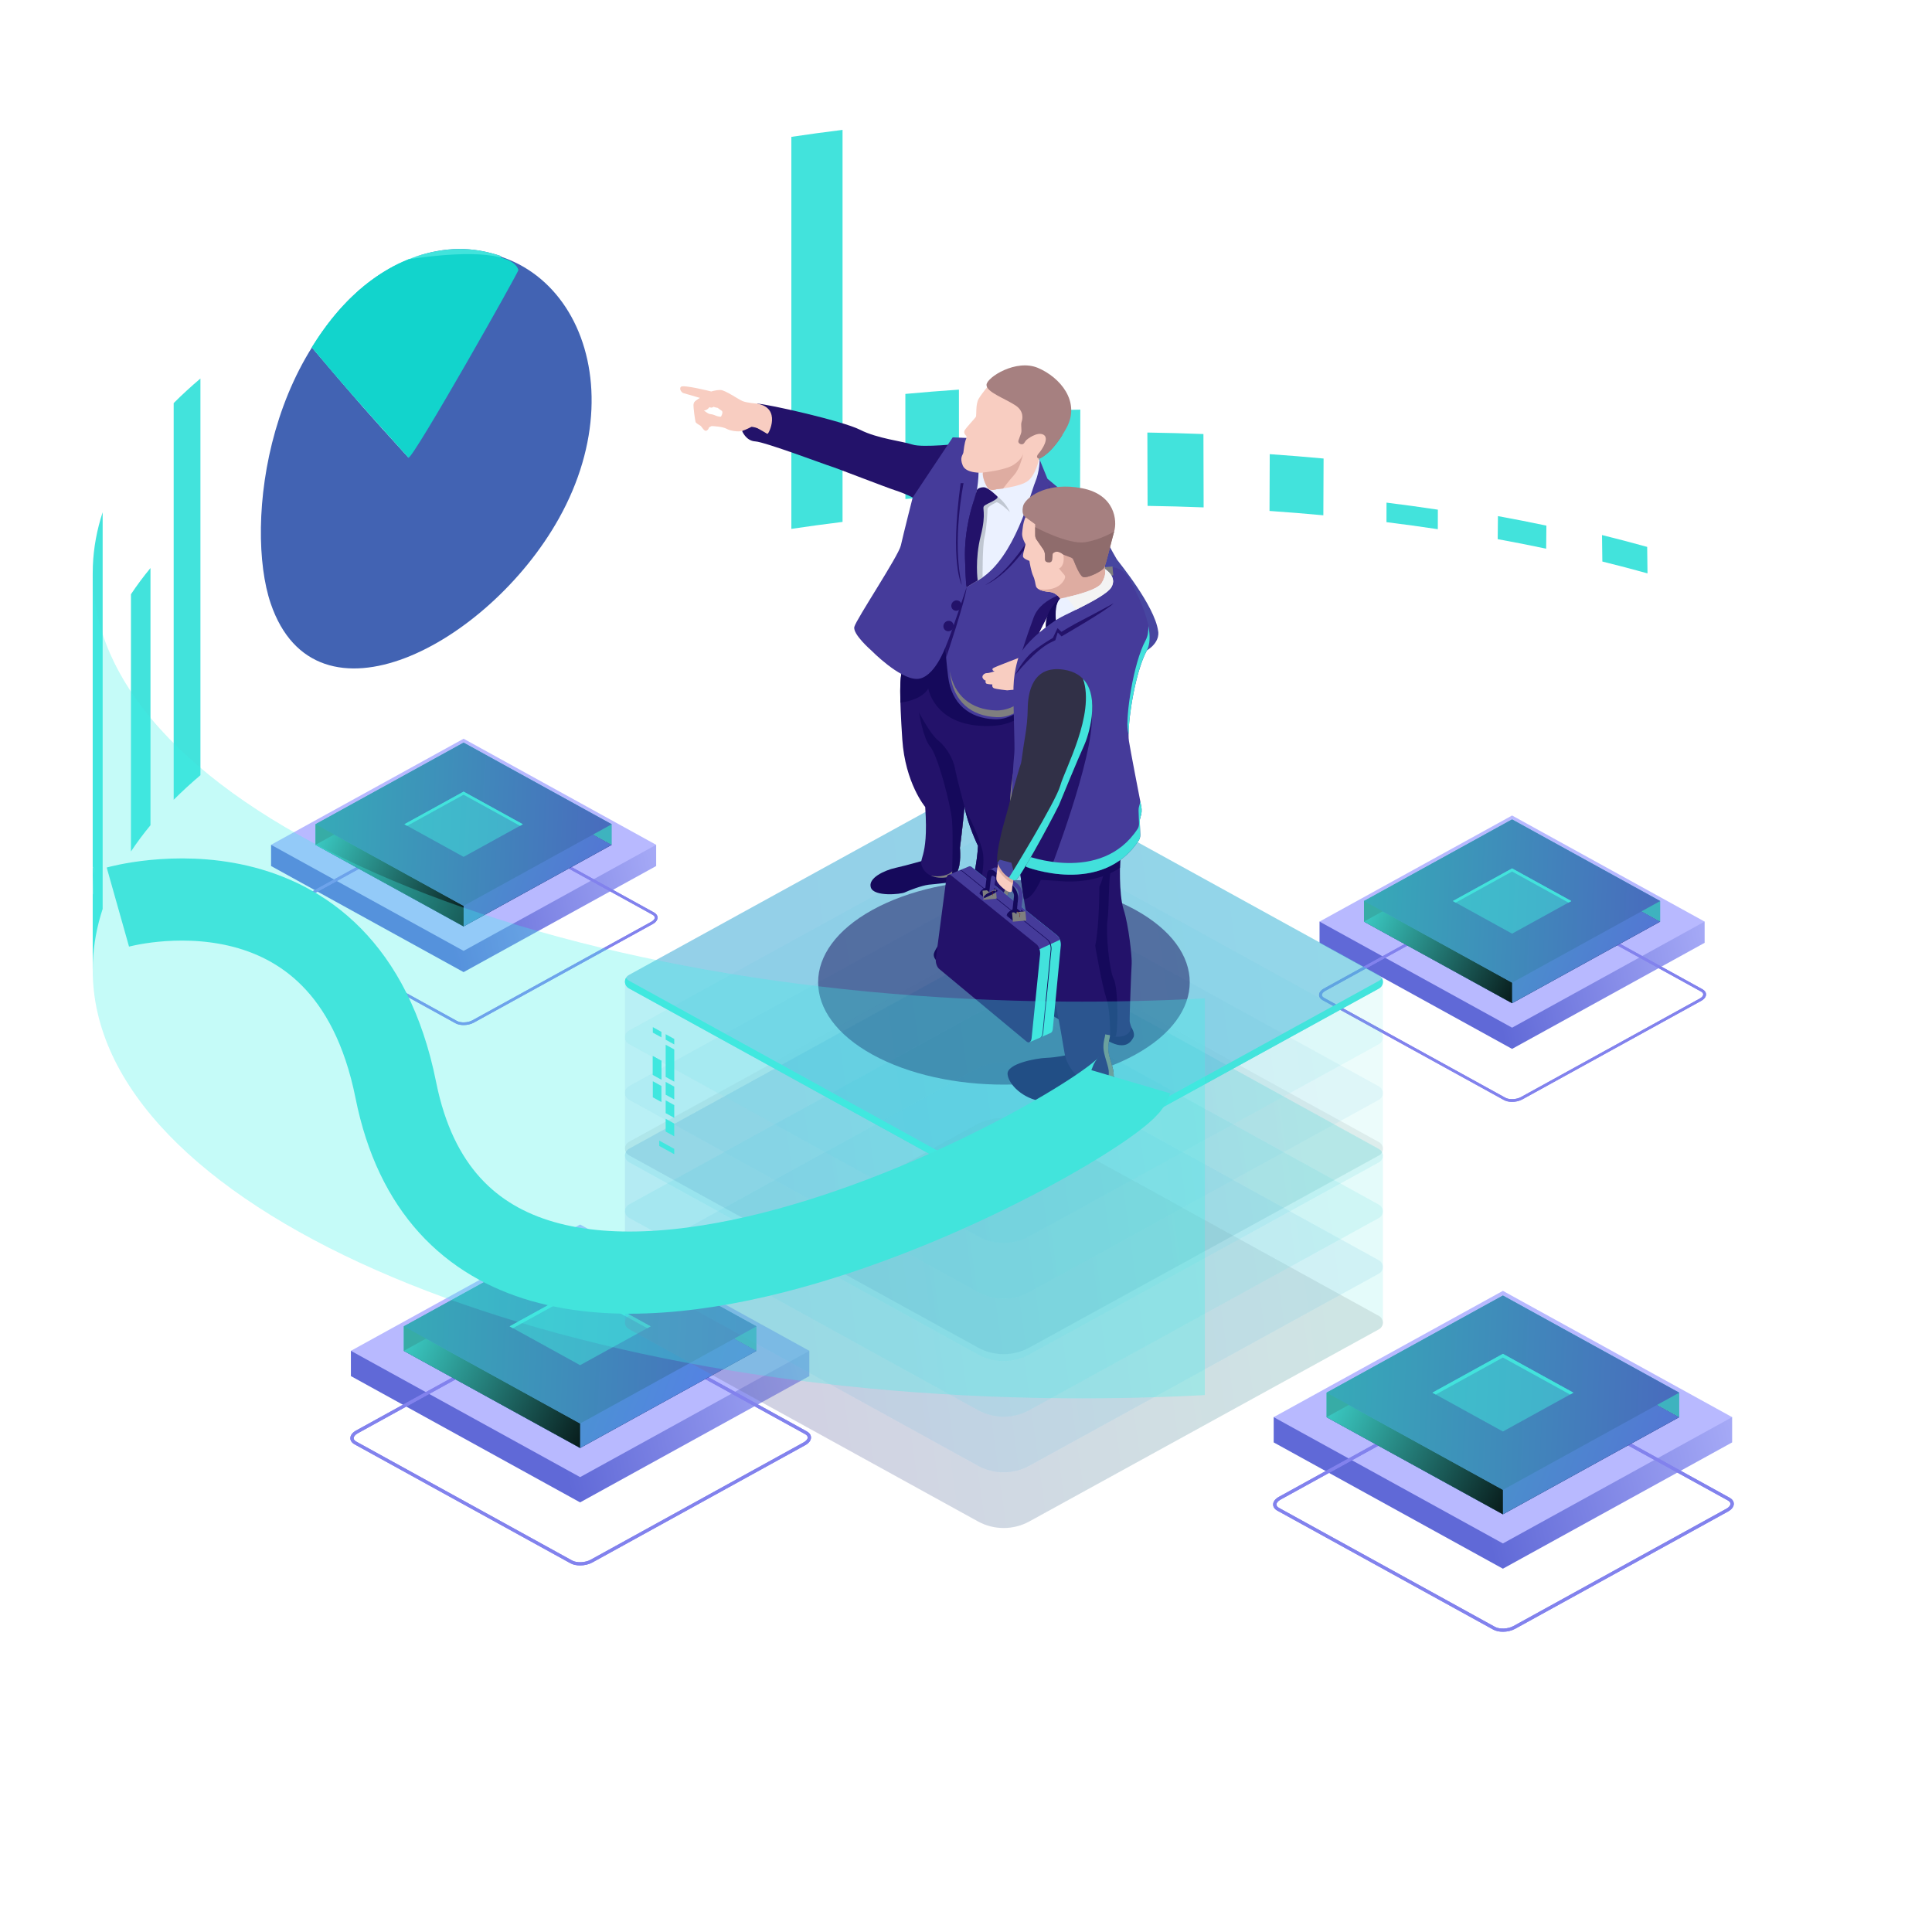 <svg width="529" height="529" viewBox="0 0 529 529" fill="none" xmlns="http://www.w3.org/2000/svg">
<g clip-path="url(#clip0_725_19)">
<mask id="mask0_725_19" style="mask-type:luminance" maskUnits="userSpaceOnUse" x="0" y="0" width="529" height="529">
<path d="M529 0H0V529H529V0Z" fill="white"/>
</mask>
<g mask="url(#mask0_725_19)">
<path d="M438.645 146.503C442.838 147.537 446.962 148.619 451.011 149.746L451.104 156.996C447.055 155.869 442.932 154.788 438.738 153.753L438.645 146.503Z" fill="#42E3DC"/>
<path d="M410.151 141.314C414.637 142.133 419.061 143.004 423.418 143.923L423.353 150.235C418.996 149.315 414.572 148.444 410.086 147.625L410.151 141.314Z" fill="#42E3DC"/>
<path d="M379.643 137.625C384.384 138.214 389.072 138.856 393.7 139.552L393.686 144.899C389.057 144.203 384.37 143.561 379.629 142.972L379.643 137.625Z" fill="#42E3DC"/>
<path d="M347.668 124.354C352.628 124.695 357.543 125.094 362.409 125.549L362.345 141.094C357.48 140.639 352.564 140.24 347.604 139.9L347.668 124.354Z" fill="#42E3DC"/>
<path d="M314.16 118.433C319.315 118.509 324.434 118.648 329.511 118.846L329.566 138.929C324.49 138.729 319.371 138.591 314.215 138.515L314.16 118.433Z" fill="#42E3DC"/>
<path d="M280.587 112.562C285.62 112.368 290.692 112.234 295.798 112.161L295.721 138.511C290.615 138.585 285.543 138.718 280.51 138.912L280.587 112.562Z" fill="#42E3DC"/>
<path d="M247.896 107.86C252.739 107.411 257.63 107.017 262.563 106.681L262.578 135.458C257.645 135.793 252.755 136.187 247.911 136.636L247.896 107.86Z" fill="#42E3DC"/>
<path d="M216.682 37.471C221.299 36.782 225.972 36.145 230.697 35.563L230.697 142.904C225.972 143.486 221.3 144.122 216.682 144.812L216.682 37.471Z" fill="#42E3DC"/>
<path d="M221.606 369.865V376.784L158.837 411.365L96.079 376.784V369.865H221.606Z" fill="url(#paint0_linear_725_19)"/>
<path d="M158.843 404.447L96.077 369.866L158.84 335.288L221.606 369.869L158.843 404.447Z" fill="#B8B9FF"/>
<path d="M158.838 428.632C157.861 428.632 156.924 428.438 156.21 428.045L97.106 395.484C96.344 395.064 95.924 394.46 95.925 393.785C95.925 393.005 96.5 392.242 97.502 391.691L155.812 359.564C157.596 358.582 160.218 358.485 161.78 359.347L220.883 391.909C221.646 392.329 222.066 392.933 222.064 393.608C222.064 394.386 221.49 395.15 220.487 395.702L162.177 427.827C161.21 428.36 159.996 428.632 158.838 428.632ZM156.667 427.288C157.93 427.984 160.245 427.885 161.72 427.072L220.03 394.945C220.731 394.558 221.15 394.058 221.15 393.606C221.151 393.158 220.755 392.848 220.426 392.666L161.322 360.104C160.06 359.41 157.746 359.51 156.269 360.321L97.959 392.448C97.258 392.834 96.841 393.333 96.841 393.786C96.84 394.233 97.234 394.546 97.564 394.727L156.667 427.288Z" fill="#8282ED"/>
<path d="M158.838 428.632C157.861 428.632 156.924 428.438 156.21 428.045L97.106 395.484C96.344 395.064 95.924 394.46 95.925 393.785C95.925 393.005 96.5 392.242 97.502 391.691L155.812 359.564C157.596 358.582 160.218 358.485 161.78 359.347L220.883 391.909C221.646 392.329 222.066 392.933 222.064 393.608C222.064 394.386 221.49 395.15 220.487 395.702L162.177 427.827C161.21 428.36 159.996 428.632 158.838 428.632ZM156.667 427.288C157.93 427.984 160.245 427.885 161.72 427.072L220.03 394.945C220.731 394.558 221.15 394.058 221.15 393.606C221.151 393.158 220.755 392.848 220.426 392.666L161.322 360.104C160.06 359.41 157.746 359.51 156.269 360.321L97.959 392.448C97.258 392.834 96.841 393.333 96.841 393.786C96.84 394.233 97.234 394.546 97.564 394.727L156.667 427.288Z" fill="#8282ED"/>
<path d="M158.843 396.472L110.568 369.876L158.842 343.28L207.116 369.876L158.843 396.472Z" fill="#0F054B"/>
<path d="M158.842 389.034L111.229 362.802L110.565 363.168L158.842 389.766L207.116 363.169L206.452 362.803L158.842 389.034Z" fill="#42E3DC"/>
<path d="M158.843 396.473L110.567 369.876L158.842 343.279L207.118 369.876L158.843 396.473Z" fill="url(#paint1_linear_725_19)"/>
<path d="M110.567 363.169V369.875L158.843 396.473V389.766L110.567 363.169Z" fill="url(#paint2_linear_725_19)"/>
<path d="M158.842 336.571L207.118 363.169V369.876L158.842 343.278V336.571Z" fill="#3EB3BF"/>
<path d="M158.843 343.278L110.567 369.875V363.169L158.842 336.571L158.843 343.278Z" fill="#37ACA6"/>
<path d="M158.843 389.766L110.567 363.169L158.842 336.571L207.118 363.169L158.843 389.766Z" fill="url(#paint3_linear_725_19)"/>
<g opacity="0.5">
<path d="M158.841 373.797L139.551 363.169L158.841 352.542L178.132 363.169L158.841 373.797Z" fill="#42E3DC"/>
</g>
<path d="M158.841 353.52L177.244 363.659L178.132 363.169L158.841 352.542L139.551 363.169L140.439 363.658L158.841 353.52Z" fill="#42E3DC"/>
<g opacity="0.5">
<path d="M158.841 353.52L177.244 363.659L178.132 363.169L158.841 352.542L139.551 363.169L140.439 363.658L158.841 353.52Z" fill="#42E3DC"/>
</g>
<path d="M474.276 388.026V394.944L411.506 429.525L348.749 394.944V388.026H474.276Z" fill="url(#paint4_linear_725_19)"/>
<path d="M411.512 422.608L348.746 388.027L411.51 353.448L474.276 388.029L411.512 422.608Z" fill="#B8B9FF"/>
<path d="M411.507 446.792C410.53 446.792 409.593 446.599 408.879 446.206L349.776 413.644C349.013 413.224 348.593 412.62 348.594 411.946C348.594 411.166 349.17 410.403 350.171 409.852L408.481 377.725C410.266 376.743 412.887 376.646 414.45 377.508L473.552 410.07C474.315 410.49 474.735 411.093 474.734 411.768C474.734 412.547 474.159 413.311 473.157 413.862L414.847 445.988C413.879 446.521 412.666 446.792 411.507 446.792ZM409.336 445.449C410.6 446.145 412.914 446.045 414.39 445.232L472.7 413.105C473.4 412.718 473.819 412.219 473.819 411.767C473.82 411.319 473.425 411.009 473.095 410.826L413.992 378.265C412.729 377.571 410.415 377.671 408.938 378.482L350.628 410.609C349.928 410.994 349.51 411.494 349.51 411.947C349.509 412.394 349.903 412.706 350.234 412.887L409.336 445.449Z" fill="#8282ED"/>
<path d="M411.507 446.792C410.53 446.792 409.593 446.599 408.879 446.206L349.776 413.644C349.013 413.224 348.593 412.62 348.594 411.946C348.594 411.166 349.17 410.403 350.171 409.852L408.481 377.725C410.266 376.743 412.887 376.646 414.45 377.508L473.552 410.07C474.315 410.49 474.735 411.093 474.734 411.768C474.734 412.547 474.159 413.311 473.157 413.862L414.847 445.988C413.879 446.521 412.666 446.792 411.507 446.792ZM409.336 445.449C410.6 446.145 412.914 446.045 414.39 445.232L472.7 413.105C473.4 412.718 473.819 412.219 473.819 411.767C473.82 411.319 473.425 411.009 473.095 410.826L413.992 378.265C412.729 377.571 410.415 377.671 408.938 378.482L350.628 410.609C349.928 410.994 349.51 411.494 349.51 411.947C349.509 412.394 349.903 412.706 350.234 412.887L409.336 445.449Z" fill="#8282ED"/>
<path d="M411.512 414.632L363.237 388.037L411.511 361.441L459.786 388.037L411.512 414.632Z" fill="#0F054B"/>
<path d="M411.511 407.195L363.899 380.962L363.235 381.329L411.511 407.927L459.786 381.33L459.121 380.964L411.511 407.195Z" fill="#42E3DC"/>
<path d="M411.512 414.634L363.236 388.037L411.511 361.44L459.787 388.037L411.512 414.634Z" fill="url(#paint5_linear_725_19)"/>
<path d="M363.236 381.33V388.035L411.512 414.634V407.927L363.236 381.33Z" fill="url(#paint6_linear_725_19)"/>
<path d="M411.511 354.732L459.787 381.33V388.037L411.511 361.438V354.732Z" fill="#3EB3BF"/>
<path d="M411.512 361.438L363.236 388.035V381.33L411.511 354.732L411.512 361.438Z" fill="#37ACA6"/>
<path d="M411.512 407.927L363.236 381.33L411.511 354.732L459.787 381.33L411.512 407.927Z" fill="url(#paint7_linear_725_19)"/>
<g opacity="0.5">
<path d="M411.511 391.958L392.221 381.33L411.511 370.702L430.801 381.33L411.511 391.958Z" fill="#42E3DC"/>
</g>
<path d="M411.511 371.68L429.913 381.82L430.801 381.33L411.511 370.702L392.221 381.33L393.108 381.818L411.511 371.68Z" fill="#42E3DC"/>
<g opacity="0.5">
<path d="M411.511 371.68L429.913 381.82L430.801 381.33L411.511 370.702L392.221 381.33L393.108 381.818L411.511 371.68Z" fill="#42E3DC"/>
</g>
<path d="M466.745 252.338V258.15L414.019 287.198L361.302 258.15V252.338H466.745Z" fill="url(#paint8_linear_725_19)"/>
<path d="M414.024 281.387L361.3 252.339L414.022 223.293L466.745 252.341L414.024 281.387Z" fill="#B8B9FF"/>
<path d="M414.02 301.702C413.199 301.702 412.412 301.539 411.812 301.209L362.165 273.857C361.524 273.505 361.172 272.997 361.173 272.431C361.173 271.776 361.656 271.135 362.497 270.672L411.478 243.685C412.977 242.86 415.179 242.779 416.491 243.503L466.137 270.855C466.778 271.208 467.131 271.715 467.13 272.282C467.13 272.936 466.647 273.578 465.805 274.041L416.825 301.026C416.012 301.474 414.993 301.702 414.02 301.702ZM412.196 300.574C413.257 301.158 415.201 301.074 416.441 300.391L465.421 273.405C466.01 273.08 466.361 272.66 466.361 272.281C466.363 271.904 466.03 271.644 465.754 271.491L416.107 244.139C415.046 243.556 413.102 243.64 411.862 244.321L362.881 271.307C362.293 271.631 361.942 272.051 361.942 272.432C361.941 272.807 362.272 273.069 362.55 273.222L412.196 300.574Z" fill="#8282ED"/>
<path d="M414.02 301.702C413.199 301.702 412.412 301.539 411.812 301.209L362.165 273.857C361.524 273.505 361.172 272.997 361.173 272.431C361.173 271.776 361.656 271.135 362.497 270.672L411.478 243.685C412.977 242.86 415.179 242.779 416.491 243.503L466.137 270.855C466.778 271.208 467.131 271.715 467.13 272.282C467.13 272.936 466.647 273.578 465.805 274.041L416.825 301.026C416.012 301.474 414.993 301.702 414.02 301.702ZM412.196 300.574C413.257 301.158 415.201 301.074 416.441 300.391L465.421 273.405C466.01 273.08 466.361 272.66 466.361 272.281C466.363 271.904 466.03 271.644 465.754 271.491L416.107 244.139C415.046 243.556 413.102 243.64 411.862 244.321L362.881 271.307C362.293 271.631 361.942 272.051 361.942 272.432C361.941 272.807 362.272 273.069 362.55 273.222L412.196 300.574Z" fill="#8282ED"/>
<path d="M414.024 274.688L373.473 252.347L414.023 230.007L454.573 252.347L414.024 274.688Z" fill="#0F054B"/>
<path d="M414.023 268.44L374.028 246.405L373.471 246.712L414.023 269.055L454.574 246.713L454.015 246.406L414.023 268.44Z" fill="#42E3DC"/>
<path d="M414.024 274.689L373.472 252.347L414.023 230.006L454.575 252.347L414.024 274.689Z" fill="url(#paint9_linear_725_19)"/>
<path d="M373.472 246.713V252.346L414.024 274.689V269.055L373.472 246.713Z" fill="url(#paint10_linear_725_19)"/>
<path d="M414.023 224.371L454.575 246.713V252.347L414.023 230.005V224.371Z" fill="#3EB3BF"/>
<path d="M414.024 230.005L373.472 252.346V246.713L414.023 224.371L414.024 230.005Z" fill="#37ACA6"/>
<path d="M414.024 269.055L373.472 246.713L414.023 224.371L454.575 246.713L414.024 269.055Z" fill="url(#paint11_linear_725_19)"/>
<g opacity="0.5">
<path d="M414.023 255.641L397.819 246.713L414.023 237.786L430.226 246.713L414.023 255.641Z" fill="#42E3DC"/>
</g>
<path d="M414.023 238.608L429.481 247.125L430.226 246.713L414.023 237.786L397.819 246.713L398.565 247.124L414.023 238.608Z" fill="#42E3DC"/>
<g opacity="0.5">
<path d="M414.023 238.608L429.481 247.125L430.226 246.713L414.023 237.786L397.819 246.713L398.565 247.124L414.023 238.608Z" fill="#42E3DC"/>
</g>
<path d="M179.664 231.313V237.125L126.937 266.173L74.221 237.125V231.313H179.664Z" fill="url(#paint12_linear_725_19)"/>
<path d="M126.942 260.362L74.219 231.314L126.94 202.268L179.664 231.316L126.942 260.362Z" fill="#B8B9FF"/>
<path d="M126.938 280.677C126.117 280.677 125.33 280.515 124.731 280.185L75.084 252.833C74.443 252.48 74.09 251.973 74.091 251.406C74.091 250.751 74.575 250.11 75.416 249.647L124.396 222.661C125.895 221.836 128.097 221.754 129.41 222.479L179.056 249.83C179.697 250.183 180.049 250.69 180.048 251.257C180.048 251.911 179.566 252.553 178.723 253.016L129.743 280.002C128.93 280.449 127.911 280.677 126.938 280.677ZM125.114 279.549C126.176 280.133 128.12 280.05 129.359 279.367L178.34 252.38C178.928 252.055 179.28 251.636 179.28 251.256C179.281 250.88 178.949 250.619 178.672 250.466L129.025 223.114C127.965 222.531 126.021 222.615 124.78 223.296L75.8 250.283C75.211 250.607 74.861 251.027 74.861 251.407C74.859 251.783 75.191 252.045 75.468 252.197L125.114 279.549Z" fill="#8282ED"/>
<path d="M126.938 280.677C126.117 280.677 125.33 280.515 124.731 280.185L75.084 252.833C74.443 252.48 74.09 251.973 74.091 251.406C74.091 250.751 74.575 250.11 75.416 249.647L124.396 222.661C125.895 221.836 128.097 221.754 129.41 222.479L179.056 249.83C179.697 250.183 180.049 250.69 180.048 251.257C180.048 251.911 179.566 252.553 178.723 253.016L129.743 280.002C128.93 280.449 127.911 280.677 126.938 280.677ZM125.114 279.549C126.176 280.133 128.12 280.05 129.359 279.367L178.34 252.38C178.928 252.055 179.28 251.636 179.28 251.256C179.281 250.88 178.949 250.619 178.672 250.466L129.025 223.114C127.965 222.531 126.021 222.615 124.78 223.296L75.8 250.283C75.211 250.607 74.861 251.027 74.861 251.407C74.859 251.783 75.191 252.045 75.468 252.197L125.114 279.549Z" fill="#8282ED"/>
<path d="M126.942 253.663L86.391 231.323L126.941 208.982L167.492 231.323L126.942 253.663Z" fill="#0F054B"/>
<path d="M126.941 247.415L86.947 225.38L86.389 225.688L126.941 248.03L167.492 225.689L166.934 225.381L126.941 247.415Z" fill="#42E3DC"/>
<path d="M126.942 253.664L86.39 231.323L126.941 208.981L167.493 231.323L126.942 253.664Z" fill="url(#paint13_linear_725_19)"/>
<path d="M86.39 225.689V231.322L126.942 253.664V248.03L86.39 225.689Z" fill="url(#paint14_linear_725_19)"/>
<path d="M126.941 203.346L167.493 225.689V231.323L126.941 208.98V203.346Z" fill="#3EB3BF"/>
<path d="M126.942 208.98L86.39 231.322V225.689L126.941 203.346L126.942 208.98Z" fill="#37ACA6"/>
<path d="M126.942 248.03L86.39 225.689L126.941 203.346L167.493 225.689L126.942 248.03Z" fill="url(#paint15_linear_725_19)"/>
<g opacity="0.5">
<path d="M126.941 234.616L110.737 225.689L126.941 216.762L143.145 225.689L126.941 234.616Z" fill="#42E3DC"/>
</g>
<path d="M126.941 217.583L142.399 226.1L143.145 225.689L126.941 216.762L110.737 225.689L111.483 226.099L126.941 217.583Z" fill="#42E3DC"/>
<g opacity="0.5">
<path d="M126.941 217.583L142.399 226.1L143.145 225.689L126.941 216.762L110.737 225.689L111.483 226.099L126.941 217.583Z" fill="#42E3DC"/>
</g>
<g opacity="0.5">
<g opacity="0.3">
<path d="M267.008 260.55L172.241 312.642C170.748 313.464 170.748 315.518 172.241 316.341L267.797 368.986C272.139 371.379 277.488 371.379 281.83 368.986L377.534 316.39C379.026 315.568 379.026 313.512 377.534 312.691L282.909 260.559C280.447 259.202 277.699 258.524 274.951 258.524C272.209 258.524 269.466 259.199 267.008 260.55Z" fill="#7F7F7F"/>
</g>
<g opacity="0.2">
<path d="M282.909 245.323C277.99 242.613 271.93 242.61 267.007 245.316L172.241 297.407C170.749 298.229 170.749 300.284 172.241 301.106L267.798 353.752C272.139 356.144 277.488 356.144 281.83 353.752L377.534 301.155C379.026 300.333 379.026 298.279 377.534 297.457L282.909 245.323Z" fill="#4AB1D9"/>
</g>
<g opacity="0.2">
<path d="M282.909 230.089C277.99 227.379 271.93 227.376 267.007 230.081L172.241 282.173C170.749 282.994 170.749 285.05 172.241 285.872L267.798 338.518C272.139 340.91 277.488 340.91 281.83 338.518L377.534 285.921C379.026 285.099 379.026 283.044 377.534 282.222L282.909 230.089Z" fill="#45D2DB"/>
</g>
<g opacity="0.2">
<path d="M282.909 214.855C277.99 212.145 271.93 212.142 267.007 214.847L172.241 266.938C170.749 267.76 170.749 269.816 172.241 270.637L267.798 323.284C272.139 325.676 277.488 325.676 281.83 323.284L377.534 270.687C379.026 269.865 379.026 267.81 377.534 266.987L282.909 214.855Z" fill="#46CBDA"/>
</g>
<g opacity="0.2">
<path d="M377.534 266.987L282.909 214.855C277.99 212.144 271.93 212.142 267.007 214.847L172.241 266.938C171.495 267.349 171.122 268.069 171.122 268.787V314.491C171.122 315.209 171.495 315.929 172.241 316.341L267.798 368.988C272.139 371.379 277.488 371.379 281.83 368.988L377.534 316.389C378.28 315.979 378.653 315.259 378.653 314.541V268.837C378.653 268.117 378.28 267.399 377.534 266.987Z" fill="url(#paint16_linear_725_19)"/>
</g>
</g>
<g opacity="0.7">
<g opacity="0.3">
<path d="M267.008 308.15L172.241 360.242C170.748 361.064 170.748 363.118 172.241 363.941L267.797 416.587C272.139 418.979 277.488 418.979 281.83 416.587L377.534 363.991C379.026 363.168 379.026 361.112 377.534 360.291L282.909 308.159C280.447 306.802 277.699 306.124 274.951 306.124C272.209 306.124 269.466 306.8 267.008 308.15Z" fill="#7F7F7F"/>
</g>
<g opacity="0.2">
<path d="M282.909 292.924C277.99 290.214 271.93 290.21 267.007 292.916L172.241 345.007C170.749 345.83 170.749 347.884 172.241 348.707L267.798 401.352C272.139 403.745 277.488 403.745 281.83 401.352L377.534 348.755C379.026 347.933 379.026 345.879 377.534 345.057L282.909 292.924Z" fill="#4AB1D9"/>
</g>
<g opacity="0.2">
<path d="M282.909 277.689C277.99 274.979 271.93 274.976 267.007 277.681L172.241 329.773C170.749 330.594 170.749 332.65 172.241 333.472L267.798 386.118C272.139 388.51 277.488 388.51 281.83 386.118L377.534 333.521C379.026 332.7 379.026 330.644 377.534 329.823L282.909 277.689Z" fill="#45D2DB"/>
</g>
<g opacity="0.2">
<path d="M282.909 262.455C277.99 259.745 271.93 259.742 267.008 262.447L172.241 314.539C170.749 315.36 170.749 317.416 172.241 318.237L267.798 370.884C272.14 373.276 277.489 373.276 281.83 370.884L377.534 318.287C379.026 317.465 379.026 315.41 377.534 314.587L282.909 262.455Z" fill="#46CBDA"/>
</g>
<g opacity="0.2">
<path d="M377.534 314.587L282.91 262.455C277.99 259.744 271.93 259.742 267.008 262.447L172.241 314.538C171.495 314.949 171.122 315.669 171.122 316.387V362.091C171.122 362.809 171.495 363.529 172.241 363.941L267.798 416.588C272.14 418.979 277.489 418.979 281.83 416.588L377.534 363.99C378.28 363.579 378.653 362.859 378.653 362.141V316.437C378.653 315.717 378.28 314.999 377.534 314.587Z" fill="url(#paint17_linear_725_19)"/>
</g>
</g>
<g opacity="0.5">
<path d="M282.909 214.855C277.99 212.145 271.93 212.142 267.007 214.847L172.241 266.938C170.749 267.76 170.749 269.816 172.241 270.637L267.798 323.284C272.139 325.676 277.488 325.676 281.83 323.284L377.534 270.687C379.026 269.865 379.026 267.81 377.534 266.987L282.909 214.855Z" fill="#49B6D9"/>
</g>
<path d="M172.241 270.637L267.797 323.284C272.139 325.676 277.488 325.676 281.83 323.284L377.534 270.687C378.658 270.068 378.932 268.748 378.363 267.785C378.177 268.101 377.902 268.38 377.534 268.582L281.83 321.179C277.488 323.571 272.139 323.571 267.797 321.179L172.241 268.532C171.872 268.33 171.597 268.051 171.41 267.735C170.841 268.699 171.116 270.018 172.241 270.637Z" fill="#42E4DC"/>
<path d="M182.263 284.679L184.617 285.976V284.471L182.263 283.173V284.679Z" fill="#42E3DC"/>
<path d="M182.263 294.865L184.617 296.164V287.351L182.263 286.053V294.865Z" fill="#42E3DC"/>
<path d="M182.263 299.736L184.617 301.034V297.534L182.263 296.237V299.736Z" fill="#42E3DC"/>
<path d="M182.263 304.785L184.617 306.083V302.584L182.263 301.286V304.785Z" fill="#42E3DC"/>
<path d="M178.751 294.303L181.107 295.601V290.465L178.751 289.165V294.303Z" fill="#42E3DC"/>
<path d="M178.751 294.303L181.107 295.601V290.465L178.751 289.165V294.303Z" fill="#42E3DC"/>
<path d="M178.751 300.459L181.107 301.756V297.349L178.751 296.053V300.459Z" fill="#42E3DC"/>
<path d="M182.263 309.834L184.617 311.131V307.633L182.263 306.336V309.834Z" fill="#42E3DC"/>
<path d="M178.751 282.745L181.107 284.042V282.537L178.751 281.239V282.745Z" fill="#42E3DC"/>
<path d="M180.508 313.766L184.618 316.031V314.569L180.508 312.305V313.766Z" fill="#42E3DC"/>
<g opacity="0.5">
<path d="M238.91 288.77C258.779 299.717 290.993 299.717 310.863 288.77C330.732 277.822 330.733 260.075 310.864 249.128C290.994 238.181 258.78 238.181 238.911 249.128C219.042 260.075 219.041 277.823 238.91 288.77Z" fill="#170D5B"/>
</g>
<path d="M47.553 110.374C49.834 108.089 52.278 105.843 54.879 103.638V212.258C52.278 214.463 49.834 216.709 47.553 218.994V110.374Z" fill="#42E3DC"/>
<path d="M35.855 162.724C37.463 160.292 39.247 157.895 41.202 155.534V225.959C39.247 228.321 37.463 230.719 35.855 233.149V162.724Z" fill="#42E3DC"/>
<path d="M25.385 244.592L25.503 244.844L25.644 237.711L25.385 237.331V244.592ZM25.385 265.6V156.98C25.385 156.285 25.398 155.589 25.426 154.891C25.627 149.931 26.534 145.046 28.107 140.258V248.878C26.534 253.666 25.627 258.551 25.426 263.511C25.398 264.209 25.385 264.904 25.385 265.6Z" fill="#42E3DC"/>
<path d="M25.385 244.592L25.504 244.844L25.645 237.711L25.385 237.331V244.592Z" fill="#42E3DC"/>
<path d="M112.607 70.702C112.614 70.7 112.624 70.695 112.63 70.693C112.637 70.691 112.646 70.686 112.654 70.684C112.66 70.682 112.669 70.679 112.676 70.677C112.683 70.673 112.692 70.67 112.699 70.667C112.707 70.664 112.715 70.661 112.723 70.658C112.73 70.656 112.74 70.652 112.746 70.65C112.753 70.647 112.763 70.643 112.769 70.641C112.776 70.638 112.786 70.635 112.792 70.632C112.731 70.656 112.669 70.679 112.607 70.702Z" fill="#42E3DC"/>
<path d="M113.543 70.357C152.571 59.145 175.796 101.342 152.99 142.027C133.636 176.551 86.458 201.49 74.119 165.228C66.861 143.896 72.875 91.615 109.796 71.889C99.846 76.799 92.544 83.743 85.379 95.109C98.995 111.096 100.107 112.402 111.86 125.305C125.78 93.92 126.918 91.356 137.211 70.128C129.174 67.462 122.095 67.531 113.543 70.357Z" fill="#4263B3"/>
<path d="M111.861 70.994C124.576 65.938 133.756 68.981 137.212 70.128C122.66 100.73 121.138 103.93 111.861 125.305C97.522 109.391 95.317 106.945 85.379 95.109C88.189 90.65 96.744 77.082 111.861 70.994Z" fill="#42E3DC"/>
<path d="M111.86 70.994C130.401 68.222 140.656 69.708 141.947 73.914C142.252 74.075 113.27 125.393 111.86 125.305C97.521 109.391 95.317 106.945 85.379 95.109C88.189 90.65 96.743 77.082 111.86 70.994Z" fill="#12D4CC"/>
<path d="M273.799 247.334L273.898 247.768L274.036 247.479C274.036 247.479 274.728 249.73 274.135 250.854C273.542 251.977 272.665 253.368 271.411 254.941C270.16 256.515 268.155 259.786 267.627 260.415C267.1 261.044 264.041 263.485 260.217 263.863C256.392 264.24 255.417 262.152 255.733 261.019C256.05 259.887 258.106 256.891 260.348 254.45C262.59 252.009 264.304 248.863 264.304 248.863L273.799 247.334Z" fill="#15095B"/>
<path d="M262.307 237.424C262.307 237.424 262.426 239.765 262.168 240.727C261.911 241.691 256.294 241.992 254.296 242.237C252.298 242.483 248.818 243.842 247.729 244.352C246.641 244.861 239.342 245.597 238.453 243.031C237.562 240.463 242.111 238.312 245.197 237.632C248.283 236.953 253.327 235.48 253.327 235.48L262.307 237.424Z" fill="#15095B"/>
<path d="M281.791 191.067C281.791 191.067 281.987 197.636 279.694 206.696C277.399 215.756 277.676 222.099 277.676 222.099C277.676 222.099 280.076 232.354 277.965 239.351C275.856 246.347 274.063 248.31 274.063 248.31C274.063 248.31 269.842 253.646 264.304 248.864C264.304 248.864 267.416 239.25 267.786 231.599C267.786 231.599 265.044 225.977 264.095 220.961C264.095 220.961 263.302 228.932 262.827 232.153C262.827 232.153 263.302 236.884 261.983 238.798C260.665 240.71 254.704 241.263 252.805 237.941C250.907 234.62 254.388 236.245 253.333 220.961C253.333 220.961 247.848 214.435 247.056 202.431C246.265 190.426 246.343 185.669 247.056 183.329C247.768 180.988 259.928 172.557 259.928 172.557L266.784 180.913L281.791 191.067Z" fill="#23126A"/>
<path d="M261.678 231.768C261.678 231.768 262.153 236.501 260.835 238.413C259.986 239.643 257.219 240.305 254.845 239.74C257.384 240.901 260.992 240.233 261.984 238.797C263.302 236.883 262.827 232.153 262.827 232.153C263.115 230.204 263.516 226.529 263.791 223.922C263.453 222.821 263.155 221.686 262.944 220.578C262.944 220.578 262.153 228.547 261.678 231.768Z" fill="#7F7F7F"/>
<path d="M259.396 172.928L265.634 180.528L280.641 190.684C280.641 190.684 280.839 197.252 278.544 206.313C276.25 215.373 276.526 221.714 276.526 221.714C276.526 221.714 278.927 231.97 276.817 238.967C274.707 245.963 272.914 247.926 272.914 247.926C272.914 247.926 270.32 251.177 266.539 250.302C270.936 252.24 274.063 248.31 274.063 248.31C274.063 248.31 275.856 246.346 277.965 239.351C280.076 232.354 277.676 222.098 277.676 222.098C277.676 222.098 277.398 215.756 279.694 206.696C281.988 197.636 281.79 191.067 281.79 191.067L266.784 180.913L259.927 172.557C259.927 172.557 259.733 172.69 259.396 172.928Z" fill="#7F7F7F"/>
<path d="M254.73 204.468C252.752 202.203 251.641 195.107 251.641 195.107C251.641 195.107 254.73 201.071 256.945 202.808C259.162 204.544 261.06 208.017 261.455 210.282C261.851 212.548 264.092 220.961 264.092 220.961C264.092 220.961 263.302 228.932 262.827 232.153C262.827 232.153 263.302 236.884 261.983 238.796C261.717 239.183 261.257 239.508 260.684 239.763C260.687 239.671 261.019 229.214 260.684 224.779C260.348 220.324 256.708 206.732 254.73 204.468Z" fill="#15095B"/>
<path d="M300.049 142.65C300.049 142.65 305.288 152.424 305.816 153.179C306.344 153.934 316.155 165.863 317.104 172.758C317.104 172.758 317.842 175.427 314.467 177.792C311.091 180.158 294.054 190.477 292.999 190.628C291.944 190.778 285.773 187.909 285.509 181.466C285.509 181.466 298.854 175.527 301.755 172.557C301.755 172.557 296.559 164.227 294.014 161.773C293.378 161.159 293.002 160.036 292.798 158.695C291.963 153.223 294.215 147.732 298.494 144.005L300.049 142.65Z" fill="#4746A0"/>
<path d="M190.077 110.234C190.534 109.6 191.726 108.986 191.726 108.986C191.726 108.986 195.219 110.266 195.818 110.519C195.818 110.519 192.253 110.23 190.077 110.234Z" fill="#DEACA1"/>
<path d="M210.161 118.785C210.018 118.737 209.459 118.41 208.867 118.069C211.114 115.069 208.506 110.842 208.495 110.827C213.63 112.626 210.422 118.874 210.161 118.785Z" fill="#DEACA1"/>
<path d="M263.276 121.438C263.276 121.438 252.622 122.653 249.836 121.723C247.049 120.794 240.23 120.089 235.516 117.686C230.803 115.281 210.326 110.64 207.304 110.52C207.304 110.52 207.253 110.634 207.758 110.826C208.263 111.018 210.362 111.155 210.972 113.41C211.58 115.664 210.379 118.404 210.039 118.6C209.699 118.794 209.487 117.993 207.52 117.174C205.553 116.355 204.353 116.428 204.353 116.428L203.632 117.334L203.197 117.997C203.197 117.997 204.21 120.721 206.823 120.862C209.437 121.002 226.332 127.371 227.392 127.654C228.453 127.936 242.641 133.467 245.295 134.32C247.949 135.175 250.027 136.295 250.027 136.295C250.027 136.295 258.157 130.908 258.42 130.903C258.685 130.898 263.276 121.438 263.276 121.438Z" fill="#23126A"/>
<path d="M187.111 107.634C187.455 107.704 191.726 108.985 191.726 108.985C191.726 108.985 190.054 109.846 189.909 110.58C189.765 111.312 190.341 115.404 190.504 115.652C190.668 115.901 191.547 116.437 191.815 116.585C192.081 116.729 192.766 118.128 193.37 117.939C193.973 117.753 194.144 117.02 194.144 117.02C194.144 117.02 194.614 116.784 194.758 116.693C194.901 116.602 197.939 116.81 198.952 117.408C199.965 118.006 202.265 118.291 203.197 117.995C204.127 117.702 205.501 117.021 205.8 116.853C205.8 116.853 206.844 116.984 207.43 117.262C208.015 117.541 209.883 118.69 210.161 118.786C210.441 118.882 214.093 111.727 207.305 110.518C207.305 110.518 204.492 110.333 203.268 109.801C202.045 109.27 198.57 106.817 197.304 106.791C196.037 106.764 194.753 107.191 194.753 107.191C194.753 107.191 187.067 105.244 186.446 105.911C185.825 106.576 186.767 107.566 187.111 107.634ZM192.735 112.389C193.636 112.396 194.262 111.475 194.262 111.475C194.862 111.833 195.437 111.37 195.437 111.37C195.439 111.501 196.491 111.672 196.491 111.672C196.491 111.672 196.973 112.04 197.573 112.444C198.175 112.849 197.406 114.089 197.406 114.089C196.833 114.147 196.156 113.887 195.588 113.643C195.019 113.398 194.515 113.435 194.127 113.3C193.739 113.166 192.735 112.389 192.735 112.389Z" fill="#F8CDC1"/>
<path d="M247.057 183.327C247.769 180.987 259.926 172.556 259.926 172.556L263.332 176.706L266.257 187.556L281.787 192.168C281.785 192.182 280.961 199.584 268.312 198.73C255.653 197.874 254.177 188.513 254.177 188.513C254.177 188.513 252.771 191.588 246.537 192.39C246.394 187.429 246.59 184.86 247.057 183.327Z" fill="#15095B"/>
<path d="M284.665 125.846L286.801 131.081C286.801 131.081 297.096 139.579 300.049 142.65C300.049 142.65 294.964 151.957 294.014 161.772C294.014 161.772 289.307 165.434 287.882 167.12C286.458 168.806 282.859 176.608 281.712 179.175C280.564 181.743 283.768 189.481 283.768 189.481C283.768 189.481 279.391 197.195 272.348 196.944C265.307 196.691 260.508 192.589 259.61 185.29C258.713 177.992 258.977 176.935 258.977 176.935C258.977 176.935 255.813 185.895 251.013 185.895C246.212 185.895 238.59 178.118 238.59 178.118C238.59 178.118 233.448 173.663 233.923 171.651C234.397 169.636 246.028 152.221 246.661 149.352C247.294 146.484 249.904 136.214 249.904 136.214L260.864 119.756L267.547 120.058L284.665 125.846Z" fill="#453B9A"/>
<path d="M260.186 184.715C261.083 192.013 265.883 196.116 272.925 196.367C279.967 196.619 284.344 188.906 284.344 188.906C284.344 188.906 284.112 188.34 283.797 187.476C282.779 189.057 278.7 194.741 272.633 194.523C265.896 194.283 261.251 190.483 260.073 183.768C260.11 184.076 260.144 184.382 260.186 184.715Z" fill="#7F7F7F"/>
<path d="M-632.84 -217.357H1483.16V979.188H-632.84V-217.357ZM-632.84 979.188H1483.16V-217.355H-632.84V979.188ZM284.665 125.846C284.665 125.846 284.718 128.967 283.425 132.063C282.134 135.158 277.913 152.598 268.339 158.564L264.661 160.791V149.692C264.661 149.692 264.726 142.859 266.361 138.53C267.996 134.202 267.943 128.916 267.943 128.916C267.943 128.916 270.627 128.211 270.631 128.262C270.634 128.313 284.665 125.846 284.665 125.846Z" fill="#EBF1FF"/>
<path d="M-639.198 -200.48L1476.44 -239.812L1498.68 956.526L-616.956 995.858L-639.198 -200.48ZM-616.956 995.858L1498.68 956.526L1476.44 -239.81L-639.197 -200.478L-616.956 995.858ZM279.544 118.727C279.646 118.448 279.691 118.154 279.679 117.86L279.617 116.306C279.607 116.04 279.637 115.774 279.724 115.522C279.801 115.296 279.891 114.955 279.926 114.552C279.926 114.552 286.65 119.041 290.86 119.146C287.418 124.615 284.528 125.61 284.528 125.61C284.528 125.61 283.311 125.394 284.377 124.184C285.442 122.975 287.364 119.937 285.705 119.024C284.046 118.112 281.235 120.202 280.868 120.662C280.725 120.84 280.583 121.063 280.46 121.269C280.255 121.612 279.813 121.755 279.435 121.596L279.295 121.535C278.915 121.375 278.729 120.964 278.866 120.589L279.544 118.727Z" fill="#8F6C6C"/>
<path d="M-639.198 -200.48L1476.44 -239.812L1498.68 956.526L-616.956 995.858L-639.198 -200.48ZM-616.956 995.858L1498.68 956.526L1476.44 -239.81L-639.197 -200.478L-616.956 995.858ZM272.886 133.931C272.886 133.931 271.197 134.623 270.445 133.579C269.694 132.536 268.903 130.418 269.083 129.432C269.083 129.432 264.558 129.73 263.619 127.483C262.68 125.235 263.645 124.625 263.777 123.918C263.909 123.211 264.006 121.36 264.588 120.003L264.643 119.422C264.643 119.422 263.705 118.684 264.112 117.884C264.519 117.082 266.948 114.57 267.194 114.151C267.439 113.731 267.066 110.679 267.999 109.14C268.934 107.599 270.752 105.451 270.752 105.451C270.752 105.451 280.27 98.087 287.998 105.131C295.726 112.173 284.528 125.609 284.528 125.609C284.528 125.609 283.69 129.897 281.507 131.637C279.324 133.377 272.886 133.931 272.886 133.931Z" fill="#F8CDC1"/>
<path d="M-639.198 -200.48L1476.44 -239.812L1498.68 956.526L-616.956 995.858L-639.198 -200.48ZM-616.956 995.858L1498.68 956.526L1476.44 -239.81L-639.197 -200.478L-616.956 995.858ZM279.617 116.305C279.607 116.04 279.637 115.775 279.723 115.523C279.993 114.731 280.435 112.597 278.085 111.03C275.146 109.071 269.997 107.353 270.118 105.337C270.239 103.321 278.215 98.189 284.224 100.746C290.233 103.302 295.949 109.942 292.02 117.164C288.093 124.387 284.528 125.61 284.528 125.61C284.528 125.61 283.311 125.393 284.376 124.183C285.442 122.974 287.364 119.937 285.705 119.023C284.045 118.111 281.236 120.203 280.869 120.663C280.726 120.84 280.583 121.063 280.459 121.269C280.255 121.611 279.814 121.755 279.436 121.594L279.295 121.534C278.915 121.374 278.729 120.963 278.866 120.589L279.544 118.725C279.645 118.447 279.691 118.155 279.679 117.861L279.617 116.305Z" fill="#A68080"/>
<path d="M273.113 135.963C273.113 135.963 275.262 137.422 276.528 140.216C276.528 140.216 274.234 137.951 272.929 137.498C272.929 137.498 270.396 138.63 270.396 139.385C270.396 140.141 270.159 144.667 269.565 147.104C268.973 149.541 269.042 158.097 269.042 158.097L267.441 159.107L266.678 155.354L266.97 147.351L268.458 140.065C268.458 140.065 268.734 137.31 268.853 137.158C268.973 137.007 273.113 135.963 273.113 135.963Z" fill="#C0C7D2"/>
<path d="M273.114 135.963C273.114 135.963 270.662 133.473 269.422 133.422C268.182 133.371 267.517 134.009 267.492 134.154C267.468 134.298 266.302 138.196 266.302 138.196C266.302 138.196 263.989 144.999 264.226 152.926C264.464 160.854 264.661 160.79 264.661 160.79L267.703 158.95C267.703 158.95 266.876 153.278 268.538 146.71C270.2 140.141 268.736 139.159 269.527 138.479C270.318 137.8 273.496 136.768 273.114 135.963Z" fill="#23126A"/>
<path d="M287.883 167.12C286.459 168.806 282.935 176.597 281.787 179.164C281.602 179.579 281.454 180.142 281.464 180.773C281.177 180.952 280.999 181.063 280.999 181.063L279.46 179.629C279.46 179.629 280.842 174.872 283.057 168.983C285.272 163.094 294.015 161.772 294.015 161.772C294.015 161.772 289.307 165.434 287.883 167.12Z" fill="#23126A"/>
<path d="M285.509 181.667C285.509 181.667 283.003 178.194 282.212 177.74C282.212 177.74 282.396 178.723 280.972 179.327C279.548 179.931 272.097 182.685 271.84 183.007C271.583 183.327 271.861 183.725 272.336 183.819C272.336 183.819 270.792 184.323 270.158 184.309C269.526 184.297 268.683 185.065 269.105 185.719C269.527 186.374 269.883 186.323 269.883 186.323C269.883 186.323 269.698 187.054 270.158 187.217C270.62 187.381 271.728 187.406 271.728 187.406C271.728 187.406 271.504 188.136 272.123 188.425C272.744 188.714 275.763 189.027 275.763 189.027C275.763 189.027 278.123 188.789 278.796 188.777C279.469 188.764 282.541 189.481 283.846 189.305C285.152 189.13 289.465 187.67 289.899 187.425C290.334 187.179 285.509 181.667 285.509 181.667Z" fill="#F8CDC1"/>
<path d="M287.289 132.779L286.973 137.462L284.322 138.254L286.102 139.65C286.102 139.65 278.915 155.242 269.737 160.175C269.737 160.175 278.493 157.206 286.776 139.79C286.776 139.79 285.905 138.807 285.64 138.53L287.487 137.75L287.289 132.779Z" fill="#23126A"/>
<path d="M263.83 132.289C263.83 132.289 260.575 148.195 263.349 160.174C263.349 160.174 260.015 154.411 263.03 132.289H263.83Z" fill="#23126A"/>
<path d="M289.9 187.424C289.577 187.606 287.121 188.457 285.341 188.955C285.34 188.952 284.19 184.655 284.45 183.216C284.711 181.776 285.34 181.436 285.34 181.436C285.443 181.577 285.508 181.667 285.508 181.667C285.508 181.667 290.335 187.178 289.9 187.424Z" fill="#DEACA1"/>
<path d="M285.508 181.465C285.508 181.465 284.737 183.951 286.497 185.877C288.258 187.802 288.454 188.049 288.454 188.049H290.473C290.473 188.049 291.521 185.008 291.362 184.933C291.205 184.857 285.508 181.465 285.508 181.465Z" fill="#4746A0"/>
<path d="M266.678 136.936C266.678 136.936 264.739 147.843 265.175 151.844C265.61 155.846 265.45 160.174 265.45 160.174L264.838 160.683L264.659 160.791C264.659 160.791 264.463 160.854 264.225 152.926C263.988 144.998 266.302 138.197 266.302 138.197C266.302 138.197 266.469 137.638 266.678 136.936Z" fill="#23126A"/>
<path d="M266.045 250.07C265.482 249.771 264.901 249.38 264.304 248.864C264.304 248.864 267.416 239.249 267.785 231.598C267.785 231.598 265.041 225.977 264.092 220.961C264.356 221.957 267.548 227.346 268.99 232.857C270.434 238.369 266.045 250.07 266.045 250.07Z" fill="#15095B"/>
<path d="M280.203 124.086C280.205 124.076 280.208 124.06 280.208 124.06C280.208 124.06 280.206 124.071 280.203 124.086Z" fill="#DEACA1"/>
<path d="M280.203 124.086C280.146 124.359 279.315 128.241 277.676 130.063C275.974 131.949 274.664 133.77 274.664 133.77C273.606 133.901 272.868 133.951 272.868 133.951C272.868 133.951 271.168 134.611 270.436 133.554C269.703 132.497 268.954 130.365 269.151 129.383C269.151 129.383 275.263 128.779 277.597 127.231C279.764 125.793 280.157 124.293 280.203 124.086Z" fill="#DEACA1"/>
<path d="M282.41 177.777C282.41 177.777 282.083 178.439 282.023 178.49C281.964 178.543 281.879 177.983 281.879 177.983C281.879 177.983 282.152 177.443 282.167 177.443C282.182 177.443 282.41 177.777 282.41 177.777Z" fill="#1B2B39"/>
<path d="M264.66 160.791C264.66 160.791 260.396 173.787 258.977 176.935L259.061 180.062C259.061 180.062 264.488 163.924 264.66 160.791Z" fill="#23126A"/>
<path d="M260.542 165.423C260.3 166.181 260.701 166.97 261.439 167.184C262.176 167.399 262.97 166.956 263.212 166.198C263.453 165.441 263.051 164.653 262.314 164.438C261.576 164.225 260.783 164.666 260.542 165.423Z" fill="#23126A"/>
<path d="M258.378 171.029C258.137 171.786 258.539 172.577 259.276 172.79C260.013 173.004 260.806 172.562 261.049 171.804C261.29 171.047 260.888 170.258 260.15 170.044C259.413 169.83 258.62 170.272 258.378 171.029Z" fill="#23126A"/>
<path d="M292.374 288.836C292.374 288.836 289.377 289.541 286.474 289.651C283.571 289.759 275.683 291.271 275.878 294.08C276.075 296.905 280.198 300.958 285.363 301.557C290.535 302.158 297.182 300.739 300.559 300.826C303.937 300.914 306.245 297.627 304.923 294.48C303.608 291.352 292.374 288.836 292.374 288.836Z" fill="#15095B"/>
<path d="M309.788 281.281C309.788 281.281 310.892 282.982 310.351 284.023C309.809 285.066 308.363 287.659 303.638 285.149C298.938 282.65 289.859 279.077 289.859 279.077C289.859 279.077 284.655 276.436 284.939 273.317C285.222 270.219 290.011 270.682 290.011 270.682L309.788 281.281Z" fill="#15095B"/>
<path d="M279.128 237.064C279.128 237.064 281.132 257.312 285.396 264.987C289.731 272.787 290.928 287.072 291.831 289.799C292.742 292.541 295.547 296.484 299.97 297.32C304.402 298.158 305.126 295.284 304.907 293.557C304.688 291.838 303.459 289.055 303.444 287.189C303.428 285.329 303.88 284.46 303.949 283.605C303.949 283.605 309.016 285.03 309.787 281.282C309.787 281.282 309.377 280.191 309.309 279.634C309.241 279.077 309.742 265.52 309.866 263.879C309.989 262.242 309.062 253.381 307.654 249.013C306.26 244.686 306.722 235.478 306.722 235.478L292.295 233.557L279.128 237.064Z" fill="#23126A"/>
<path d="M302.125 286.788C302.138 288.654 303.361 291.435 303.576 293.152C303.793 294.878 303.067 297.749 298.639 296.912C298.501 296.886 298.378 296.832 298.243 296.8C298.791 297.021 299.362 297.205 299.971 297.319C304.402 298.158 305.125 295.284 304.906 293.559C304.687 291.838 303.46 289.057 303.445 287.19C303.427 285.33 303.884 284.29 303.952 283.436C303.186 283.363 302.634 283.208 302.634 283.208C302.564 284.062 302.11 284.931 302.125 286.788Z" fill="#7F7F7F"/>
<path d="M302.45 236.946C302.45 236.946 302.39 240.106 301.01 242.764C301.01 242.764 301.037 253.524 299.88 258.975C299.88 258.975 301.747 269.918 302.923 273.365C304.107 276.838 303.95 283.606 303.95 283.606C303.95 283.606 304.526 283.81 305.353 283.838C306.18 283.868 306.239 270.462 304.969 268.097C303.705 265.743 302.748 255.294 303.225 252.109C303.699 248.946 303.535 239.892 304.163 238.294C304.787 236.7 303.376 235.855 303.376 235.855L302.45 236.946Z" fill="#15095B"/>
<path d="M290.304 163.902C290.304 163.902 286.114 166.796 286.324 171.793L289.439 171.154C289.439 171.154 288.513 165.621 290.304 163.902Z" fill="#15095B"/>
<path d="M291.936 241.355C301.5 241.634 306.661 237.591 306.661 237.591C306.681 236.312 306.723 235.477 306.723 235.477L292.295 233.557L279.128 237.064C279.128 237.064 279.524 241.055 280.339 246.168C282.684 246.41 284.986 240.914 284.986 240.914L291.547 241.309C291.547 241.309 282.378 241.076 291.936 241.355Z" fill="#15095B"/>
<path d="M280.972 237.364C280.972 237.364 301.764 245.465 311.817 230.102C312.102 229.665 312.235 229.129 312.217 228.59L312.089 225.009C312.072 224.554 312.141 224.104 312.289 223.682C312.612 222.773 312.684 221.785 312.496 220.823C311.718 216.822 309.61 205.942 309.116 202.923C308.514 199.241 310.559 184.503 314.009 178.121C317.408 171.83 308.677 157.681 308.677 157.681C308.677 157.681 306.535 154.378 302.341 155.511C302.341 155.511 306.341 158.18 304.152 160.999C301.947 163.836 295.376 166.102 295.376 166.102C295.376 166.102 283.221 172.121 279.061 179.443C279.061 179.443 277.631 183.251 277.504 188.068C277.376 192.937 277.941 204.626 277.728 206.25C277.515 207.88 276.868 219.018 276.937 219.538C277.005 220.06 280.972 237.364 280.972 237.364Z" fill="#453B9A"/>
<path d="M302.146 155.32L304.611 155.104L304.824 157.535L302.358 157.751L302.146 155.32Z" fill="#7F7F7F"/>
<path d="M287.274 239.02C287.274 239.02 299.518 207.467 298.936 196.014C298.369 184.848 281.062 218.638 281.062 218.638L280.972 237.364C280.972 237.364 284.898 238.745 287.274 239.02Z" fill="#23126A"/>
<path d="M276.937 219.538C277.005 220.059 280.971 237.364 280.971 237.364C280.971 237.364 301.765 245.464 311.816 230.101C312.103 229.664 312.235 229.129 312.217 228.591L312.089 225.01C312.073 224.555 312.142 224.103 312.29 223.681C312.612 222.772 312.684 221.784 312.498 220.822C312.416 220.406 312.318 219.9 312.211 219.349C312.167 219.773 312.093 220.193 311.95 220.594C311.801 221.013 311.733 221.46 311.748 221.912L311.875 225.47C311.894 226.004 311.76 226.536 311.475 226.971C301.452 242.229 280.732 234.185 280.732 234.185C280.732 234.185 277.882 221.774 276.99 217.755C276.944 218.735 276.921 219.42 276.937 219.538Z" fill="#42E0DB"/>
<path d="M313.679 175.33C310.238 181.672 308.195 196.315 308.793 199.972C308.85 200.308 308.927 200.754 309.018 201.265C309.001 195.985 310.948 183.783 314.007 178.121C314.962 176.355 314.939 173.955 314.438 171.429C314.476 172.889 314.273 174.236 313.679 175.33Z" fill="#42E2DC"/>
<path d="M280.666 201.745C281.109 199.172 281.368 196.587 281.399 194.007C281.452 189.519 282.773 182.075 291.282 183.368C303.311 185.195 298.165 201.275 296.847 204.083C295.52 206.908 290.257 219.644 289.981 220.367C289.72 221.047 281.403 236.946 278.433 240.759C278.161 241.108 277.684 241.16 277.349 240.889C276.144 239.91 273.439 237.578 273.085 236.103C272.63 234.207 274.367 227.327 274.367 227.327C274.367 227.327 279.053 210.14 279.447 209.34C279.743 208.741 279.948 205.918 280.666 201.745Z" fill="#313047"/>
<path d="M290.542 164.343C290.542 164.343 289.569 162.277 287.361 162.082C285.153 161.886 283.896 161.312 283.667 160.534C283.439 159.758 283.42 158.816 282.876 157.659C282.333 156.506 281.857 153.666 281.865 153.596C281.873 153.528 280.193 153.061 280.105 152.357C280.018 151.655 280.865 149.134 280.768 148.942C280.671 148.748 279.759 147.216 279.87 146.018C279.981 144.822 280.129 143.089 280.786 141.616C281.44 140.148 286.038 131.207 298.242 135.688C310.579 140.22 301.308 150.144 302.579 156.518C302.579 156.518 303.684 157.852 301.7 160.154C299.704 162.467 293.887 163.014 290.542 164.343Z" fill="#F8CDC1"/>
<path d="M301.701 160.154C303.686 157.852 302.58 156.518 302.58 156.518C302.404 155.632 302.436 154.675 302.581 153.674L297.775 154.592C297.775 154.592 290.617 148.619 291.149 151.845C291.684 155.096 289.964 155.672 289.964 155.672L291.436 157.431C291.814 157.882 291.597 158.419 291.296 158.922C289.297 162.268 284.361 161.31 284.35 161.311C284.967 161.688 285.978 161.959 287.362 162.082C289.571 162.277 290.543 164.343 290.543 164.343C293.888 163.015 299.706 162.467 301.701 160.154Z" fill="#DEACA1"/>
<path d="M280.233 138.238C280.233 138.238 279.402 140.626 280.786 141.616C282.174 142.609 283.43 143.546 283.43 143.546L283.45 146.566C283.453 147.003 283.587 147.427 283.838 147.789L285.594 150.325C285.933 150.815 286.118 151.391 286.128 151.984L286.146 153.219C286.151 153.582 286.435 153.883 286.805 153.92L287.26 153.965C287.663 154.004 288.021 153.717 288.061 153.324L288.236 151.607C288.236 151.607 289.134 150.22 291.148 151.846L292.948 152.533C293.45 152.726 293.848 153.113 294.041 153.607C294.556 154.923 295.654 157.521 296.461 157.948C297.554 158.524 301.744 156.413 302.299 155.489C302.853 154.568 304.219 148.435 305.073 145.51C305.923 142.604 305.348 135.438 296.271 133.684C287.233 131.938 281.456 135.634 280.233 138.238Z" fill="#A68080"/>
<path d="M302.299 155.488C302.853 154.566 304.219 148.434 305.075 145.51C305.075 145.51 301.588 147.767 297.045 148.468C292.496 149.17 283.436 144.351 283.436 144.351L283.45 146.566C283.453 147.002 283.587 147.427 283.838 147.789L285.595 150.325C285.933 150.815 286.118 151.39 286.128 151.983L286.146 153.219C286.153 153.582 286.435 153.882 286.805 153.92L287.26 153.965C287.663 154.004 288.022 153.717 288.061 153.324L288.236 151.605C288.236 151.605 289.134 150.22 291.148 151.845L293.752 152.839C293.752 152.839 295.371 157.372 296.463 157.948C297.555 158.524 301.745 156.41 302.299 155.488Z" fill="#8F6C6C"/>
<path d="M302.521 155.799C302.521 155.799 306.045 157.871 304.288 160.809C302.52 163.767 289.748 169.02 289.117 169.798C289.117 169.798 288.613 165.39 290.305 163.901C290.305 163.901 300.085 162.082 301.604 159.7C303.114 157.33 302.521 155.799 302.521 155.799Z" fill="#EBF1FF"/>
<path d="M302.521 155.8C302.521 155.8 303.113 157.331 301.603 159.701C300.454 161.504 294.58 162.983 291.785 163.596C291.785 163.596 292.822 164.159 294.56 166.982C298.489 165.037 303.255 162.535 304.287 160.809C306.044 157.871 302.521 155.8 302.521 155.8Z" fill="#F3F3F3"/>
<path d="M304.902 165.201C304.902 165.201 299.212 168.313 296.44 169.719C293.658 171.128 290.627 173.002 290.627 173.002L289.562 171.988L288.285 174.667C288.285 174.667 283.916 177.172 281.872 179.258C279.817 181.355 278.269 184.093 278.047 184.717C278.047 184.717 283.503 177.889 287.801 175.86L288.957 175.304L289.612 173.182L290.666 174.247C290.666 174.247 303.168 167.054 304.902 165.201Z" fill="#23126A"/>
<path d="M264.731 238.244L261.994 260.075C261.867 261.082 262.276 262.322 262.906 262.841L282.564 279.063L281.883 285.374L287.759 282.793L287.76 282.78C288.025 282.623 288.22 282.26 288.27 281.712L290.457 258.896C290.505 258.388 290.414 257.825 290.23 257.323L290.231 257.32L290.229 257.321C290.05 256.834 289.785 256.405 289.468 256.153L266.062 237.402C265.879 237.255 265.698 237.185 265.529 237.185C265.133 237.185 264.815 237.572 264.731 238.244Z" fill="#42E2DC"/>
<path d="M259.689 239.555L265.221 237.274L265.399 237.2C265.601 237.154 265.831 237.216 266.063 237.403L289.468 256.154C289.785 256.407 290.052 256.834 290.231 257.321L289.395 257.707L284.628 259.905L264.114 243.167L259.689 239.555Z" fill="#453B9A"/>
<path d="M257.145 265.288L281.079 285.187C281.735 285.733 282.354 285.316 282.462 284.258L284.789 261.324C284.89 260.316 284.454 259.082 283.814 258.565L260.462 239.721C259.848 239.226 259.248 239.603 259.121 240.567L256.246 262.508C256.114 263.52 256.516 264.764 257.145 265.288Z" fill="#23126A"/>
<path d="M285.436 282.915L287.69 260.043C287.789 259.038 287.349 257.807 286.709 257.292L263.33 238.497C263.138 238.343 262.95 238.275 262.776 238.28C262.998 238.192 263.26 238.243 263.525 238.455L286.907 257.249C287.547 257.765 287.988 258.995 287.889 260L285.64 282.869C285.568 283.598 285.272 284.05 284.867 284.063C285.171 283.936 285.376 283.514 285.436 282.915Z" fill="#15095B"/>
<path d="M276.867 249.241L278.09 248.658C278.367 248.526 278.63 248.482 278.853 248.529L278.951 248.548C279.073 248.574 279.136 248.701 279.116 248.879L279.094 249.091L275.648 250.733L275.672 250.52C275.692 250.342 275.793 250.139 275.934 249.987L276.048 249.865C276.307 249.589 276.589 249.373 276.867 249.241Z" fill="#15095B"/>
<path d="M277.301 252.067L275.648 250.735L279.064 248.622L280.694 249.924L277.301 252.067Z" fill="#15095B"/>
<path d="M277.107 249.853L280.764 249.534L280.985 252.051L277.328 252.37L277.107 249.853Z" fill="#7F7F7F"/>
<path d="M279.252 251.134L279.357 250.17L279.252 250.219L279.147 251.183L279.252 251.134Z" fill="#712217"/>
<path d="M279.357 250.171L277.656 248.865L277.567 248.908L279.251 250.22L279.357 250.171Z" fill="#712217"/>
<path d="M269.431 243.276L270.651 242.701C270.928 242.57 271.189 242.525 271.411 242.572L271.508 242.592C271.629 242.618 271.691 242.741 271.67 242.918L271.646 243.127L268.209 244.749L268.235 244.539C268.256 244.363 268.357 244.162 268.498 244.012L268.613 243.892C268.873 243.619 269.155 243.406 269.431 243.276Z" fill="#15095B"/>
<path d="M269.842 246.064L268.21 244.749L271.622 242.663L273.231 243.949L269.842 246.064Z" fill="#15095B"/>
<path d="M271.673 244.011L270.452 244.587C270.175 244.719 269.892 244.93 269.633 245.206L269.518 245.326C269.376 245.476 269.277 245.677 269.256 245.855L269.229 246.065L272.669 244.439L272.693 244.228C272.713 244.052 272.652 243.927 272.531 243.902L272.432 243.881C272.376 243.869 272.318 243.863 272.257 243.863C272.077 243.863 271.879 243.913 271.673 244.011ZM269.038 243.88L272.686 243.56L272.904 246.049L269.256 246.368L269.038 243.88Z" fill="#7F7F7F"/>
<path d="M271.788 245.144L271.899 244.192L271.796 244.241L271.683 245.192L271.788 245.144Z" fill="#712217"/>
<path d="M271.899 244.193L270.22 242.904L270.131 242.945L271.795 244.241L271.899 244.193Z" fill="#712217"/>
<path d="M280.016 245.598L279.574 249.67L278.467 248.782L278.9 244.827C278.963 244.25 278.667 243.505 278.238 243.164L273.473 239.363C273.047 239.023 272.649 239.21 272.582 239.781L272.126 243.694L271.033 242.818L271.507 238.804C271.655 237.547 272.533 237.135 273.469 237.881L278.55 241.928C279.496 242.682 280.154 244.324 280.016 245.598Z" fill="#453B9A"/>
<path d="M270.86 244.292L272.126 243.695L272.462 240.812L271.253 240.902L270.895 240.962L270.86 244.292Z" fill="#453B9A"/>
<path d="M270.903 238.199L272.266 237.561C272.266 237.561 271.907 238.27 271.9 238.266C271.895 238.262 271.452 238.416 271.445 238.415C271.437 238.414 270.903 238.199 270.903 238.199Z" fill="#453B9A"/>
<path d="M278.751 246.199L278.304 250.276L277.198 249.387L277.637 245.426C277.7 244.849 277.404 244.104 276.976 243.761L272.213 239.954C271.788 239.615 271.389 239.803 271.323 240.374L270.86 244.292L269.767 243.414L270.246 239.396C270.397 238.138 271.275 237.726 272.211 238.472L277.289 242.524C278.235 243.279 278.891 244.923 278.751 246.199Z" fill="#15095B"/>
<path d="M273.425 235.936C273.425 235.936 272.618 239.917 272.846 240.916C273.074 241.918 275.069 243.845 276.271 244.198C277.475 244.552 276.984 243.185 277.255 242.324C277.525 241.465 277.477 239.595 277.477 239.595L273.425 235.936Z" fill="#F8CDC1"/>
<path d="M277.478 239.595L273.425 235.936C273.425 235.936 273.26 236.752 273.1 237.737C273.103 237.742 274.607 240.7 277.357 241.87C277.511 240.937 277.478 239.595 277.478 239.595Z" fill="#DEACA1"/>
<path d="M273.123 236.234C273.123 236.234 274.559 240.522 278.161 240.929L276.939 236.234C276.939 236.234 273.895 235.415 273.802 235.404C273.71 235.393 273.123 236.234 273.123 236.234Z" fill="#4746A0"/>
<path d="M290.333 215.065C289.12 219.511 276.41 240.089 276.406 240.094C276.412 240.098 276.415 240.101 276.42 240.106C276.347 240.228 276.3 240.309 276.3 240.309C276.567 240.504 276.885 240.72 277.129 240.848C277.468 240.97 277.319 240.961 277.701 241.05C277.971 241.102 278.245 240.999 278.433 240.758C281.403 236.943 289.72 221.045 289.981 220.366C290.257 219.643 295.519 206.907 296.847 204.082C297.905 201.829 301.436 190.982 296.558 185.892C299.893 195.59 291.536 210.666 290.333 215.065Z" fill="#42E2DC"/>
<g opacity="0.3">
<path d="M329.889 381.98V273.36C317.319 274.036 304.488 274.338 291.458 274.239C143.533 273.12 25.384 220.82 25.384 156.981V265.601C25.384 329.44 143.533 381.741 291.458 382.859C304.488 382.958 317.319 382.656 329.889 381.98Z" fill="#3BF0E8"/>
</g>
<path d="M32.274 248.365C32.274 248.365 94.821 230.703 108.385 298.499C130.149 407.276 306.734 305.99 309.617 296.194" stroke="#42E4DC" stroke-width="22.5"/>
</g>
</g>
<defs>
<linearGradient id="paint0_linear_725_19" x1="151.538" y1="388.466" x2="232.052" y2="369.792" gradientUnits="userSpaceOnUse">
<stop stop-color="#6069D7"/>
<stop offset="0.5" stop-color="#888EE9"/>
<stop offset="1" stop-color="#B0B3FB"/>
</linearGradient>
<linearGradient id="paint1_linear_725_19" x1="85.107" y1="333.489" x2="210.01" y2="382.47" gradientUnits="userSpaceOnUse">
<stop stop-color="#39C6BF"/>
<stop offset="0.49" stop-color="#469DC9"/>
<stop offset="0.98" stop-color="#587BE9"/>
<stop offset="0.99" stop-color="#2A396A"/>
<stop offset="1"/>
</linearGradient>
<linearGradient id="paint2_linear_725_19" x1="103.475" y1="364.102" x2="168.376" y2="397.165" gradientUnits="userSpaceOnUse">
<stop stop-color="#42E4DC"/>
<stop offset="0.5" stop-color="#21726E"/>
<stop offset="1"/>
</linearGradient>
<linearGradient id="paint3_linear_725_19" x1="110.041" y1="361.028" x2="203.683" y2="365.46" gradientUnits="userSpaceOnUse">
<stop stop-color="#36ABB8"/>
<stop offset="0.5" stop-color="#3F8CBA"/>
<stop offset="1" stop-color="#486DBD"/>
</linearGradient>
<linearGradient id="paint4_linear_725_19" x1="404.208" y1="406.626" x2="484.721" y2="387.952" gradientUnits="userSpaceOnUse">
<stop stop-color="#6069D7"/>
<stop offset="0.5" stop-color="#888EE9"/>
<stop offset="1" stop-color="#B0B3FB"/>
</linearGradient>
<linearGradient id="paint5_linear_725_19" x1="337.777" y1="351.65" x2="462.68" y2="400.631" gradientUnits="userSpaceOnUse">
<stop stop-color="#39C6BF"/>
<stop offset="0.49" stop-color="#469DC9"/>
<stop offset="0.98" stop-color="#5473D4"/>
<stop offset="0.99" stop-color="#2A396A"/>
<stop offset="1"/>
</linearGradient>
<linearGradient id="paint6_linear_725_19" x1="356.145" y1="382.263" x2="421.045" y2="415.325" gradientUnits="userSpaceOnUse">
<stop stop-color="#42E4DC"/>
<stop offset="0.5" stop-color="#21726E"/>
<stop offset="1"/>
</linearGradient>
<linearGradient id="paint7_linear_725_19" x1="362.711" y1="379.188" x2="456.352" y2="383.621" gradientUnits="userSpaceOnUse">
<stop stop-color="#36ABB8"/>
<stop offset="0.5" stop-color="#3F8CBA"/>
<stop offset="1" stop-color="#486DBD"/>
</linearGradient>
<linearGradient id="paint8_linear_725_19" x1="407.888" y1="267.962" x2="475.519" y2="252.276" gradientUnits="userSpaceOnUse">
<stop stop-color="#6069D7"/>
<stop offset="0.5" stop-color="#888EE9"/>
<stop offset="1" stop-color="#B0B3FB"/>
</linearGradient>
<linearGradient id="paint9_linear_725_19" x1="352.086" y1="221.782" x2="457.004" y2="262.926" gradientUnits="userSpaceOnUse">
<stop stop-color="#39C6BF"/>
<stop offset="0.49" stop-color="#469DC9"/>
<stop offset="0.98" stop-color="#5473D4"/>
<stop offset="0.99" stop-color="#2A396A"/>
<stop offset="1"/>
</linearGradient>
<linearGradient id="paint10_linear_725_19" x1="367.515" y1="247.497" x2="422.031" y2="275.27" gradientUnits="userSpaceOnUse">
<stop stop-color="#42E4DC"/>
<stop offset="0.5" stop-color="#21726E"/>
<stop offset="1"/>
</linearGradient>
<linearGradient id="paint11_linear_725_19" x1="373.03" y1="244.914" x2="451.689" y2="248.638" gradientUnits="userSpaceOnUse">
<stop stop-color="#36ABB8"/>
<stop offset="0.5" stop-color="#3F8CBA"/>
<stop offset="1" stop-color="#486DBD"/>
</linearGradient>
<linearGradient id="paint12_linear_725_19" x1="120.806" y1="246.938" x2="188.438" y2="231.252" gradientUnits="userSpaceOnUse">
<stop stop-color="#6069D7"/>
<stop offset="0.5" stop-color="#888EE9"/>
<stop offset="1" stop-color="#B0B3FB"/>
</linearGradient>
<linearGradient id="paint13_linear_725_19" x1="65.004" y1="200.757" x2="169.923" y2="241.902" gradientUnits="userSpaceOnUse">
<stop stop-color="#39C6BF"/>
<stop offset="0.49" stop-color="#469DC9"/>
<stop offset="0.98" stop-color="#5473D4"/>
<stop offset="0.99" stop-color="#2A396A"/>
<stop offset="1"/>
</linearGradient>
<linearGradient id="paint14_linear_725_19" x1="80.433" y1="226.473" x2="134.95" y2="254.245" gradientUnits="userSpaceOnUse">
<stop stop-color="#42E4DC"/>
<stop offset="0.5" stop-color="#21726E"/>
<stop offset="1"/>
</linearGradient>
<linearGradient id="paint15_linear_725_19" x1="85.949" y1="223.89" x2="164.608" y2="227.613" gradientUnits="userSpaceOnUse">
<stop stop-color="#36ABB8"/>
<stop offset="0.5" stop-color="#3F8CBA"/>
<stop offset="1" stop-color="#486DBD"/>
</linearGradient>
<linearGradient id="paint16_linear_725_19" x1="223.499" y1="324.675" x2="367.406" y2="304.749" gradientUnits="userSpaceOnUse">
<stop stop-color="#5761D3"/>
<stop offset="0.5" stop-color="#4DA2D7"/>
<stop offset="1" stop-color="#42E4DC"/>
</linearGradient>
<linearGradient id="paint17_linear_725_19" x1="223.499" y1="372.275" x2="367.407" y2="352.35" gradientUnits="userSpaceOnUse">
<stop stop-color="#5761D3"/>
<stop offset="0.5" stop-color="#4DA2D7"/>
<stop offset="1" stop-color="#42E4DC"/>
</linearGradient>
<clipPath id="clip0_725_19">
<rect width="529" height="529" fill="white"/>
</clipPath>
</defs>
</svg>
